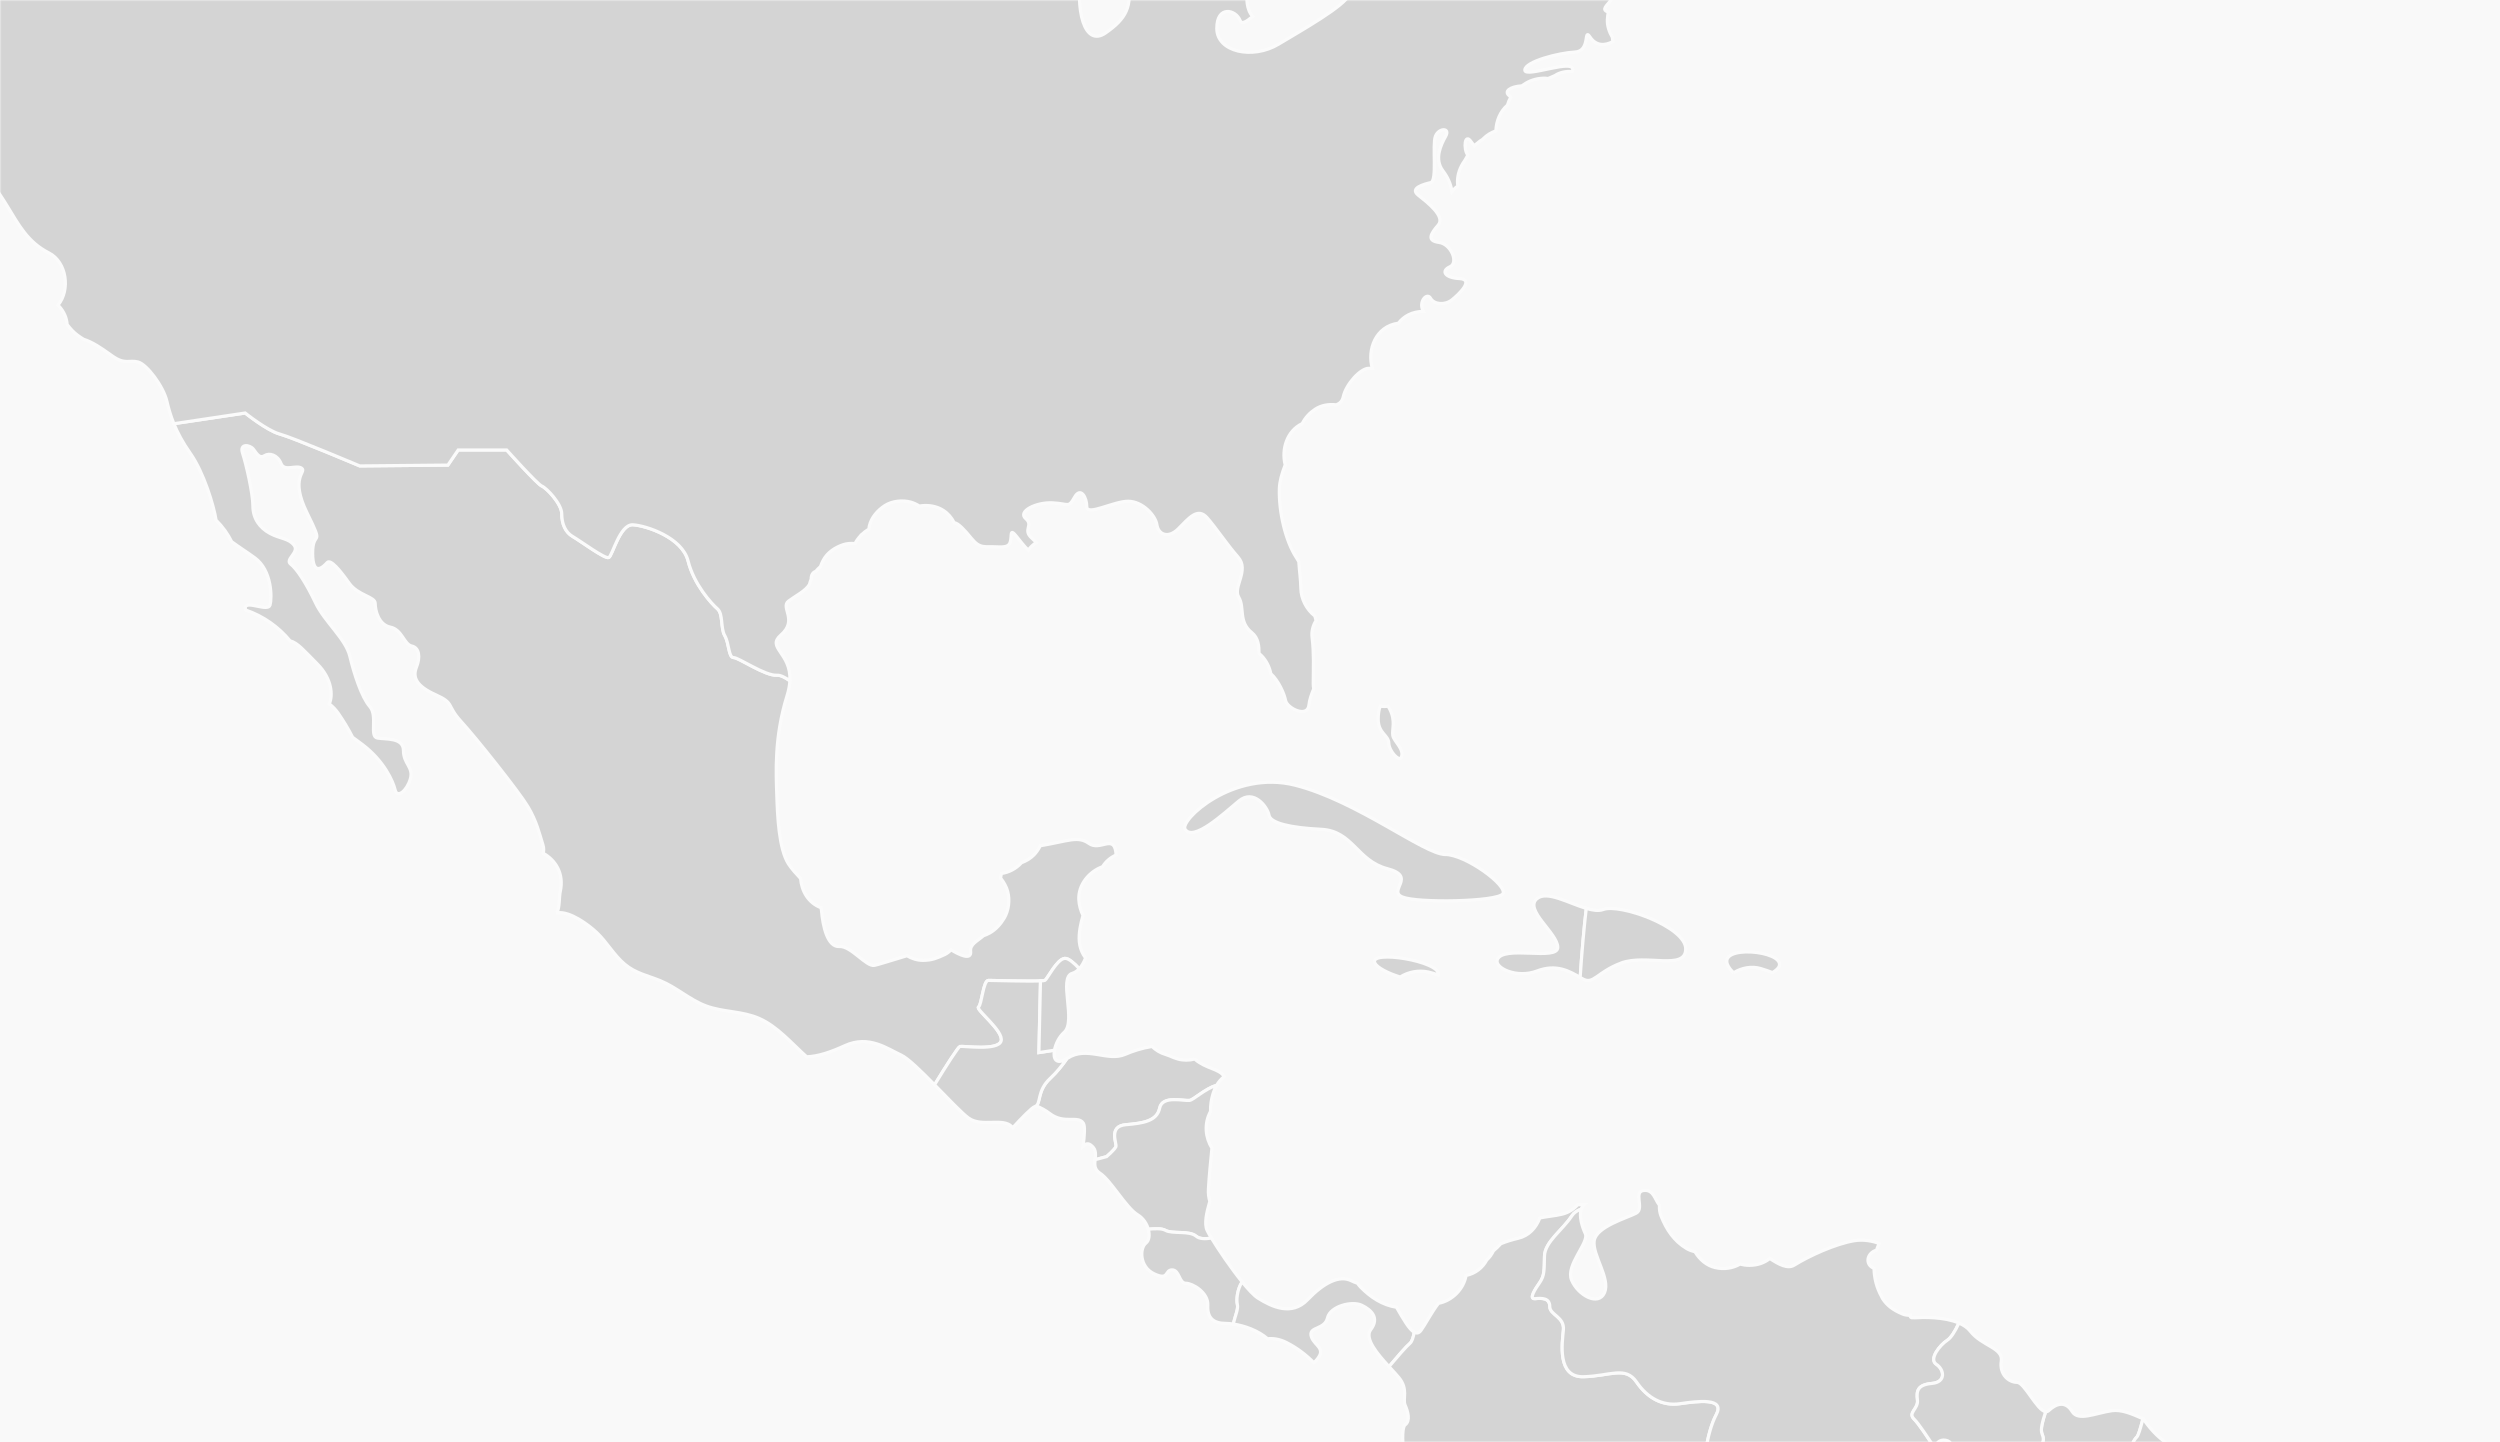 <svg xmlns="http://www.w3.org/2000/svg" xmlns:xlink="http://www.w3.org/1999/xlink" width="768" height="443" viewBox="0 0 768 443">
    <rect x="0" y="0" width="768" height="443" fill="#333333" stroke="none"/>
    <defs>
        <path id="1b9f49puha" d="M0 0H768V443H0z"/>
    </defs>
    <g fill="none" fill-rule="evenodd">
        <g>
            <g transform="translate(0 -969) translate(0 969)">
                <mask id="8empy0awab" fill="#fff">
                    <use xlink:href="#1b9f49puha"/>
                </mask>
                <use fill="#F9F9F9" xlink:href="#1b9f49puha"/>
                <g mask="url(#8empy0awab)" opacity=".4">
                    <g>
                        <path fill="#9E9E9E" d="M387.026 419.366c-1.706.4-3.512.441-5.144-.018-.915-.255-1.798-.62-2.672-1.003-.374-.145-.745-.298-1.136-.407-1.624-.455-3.002-1.336-4.185-2.451-3.038.47-5.985 1.43-8.186 2.398-5.49 2.415-11.827-2.661-17.74 1.208-.074.042-.134.067-.207.112-1.29 1.863-3.066 4.159-5.14 6.077-3.979 3.693-2.884 7.346-4.345 8.406 1.512.643 2.966 1.407 4.143 2.327 4.486 3.495 8.768.472 10.398 3.035.55.862.375 3.714-.088 7.107.83-.768 1.464-1.311 2.841 0 1.24 1.18 1.013 2.654.856 4.104l3.528-.948s2.445-2.096 2.854-3.031c.406-.934-2.445-6.3 3.058-6.772 5.507-.46 9.582-1.165 10.4-5.13.814-3.965 7.337-2.097 9.175-2.328 1.216-.158 4.586-3.485 8.325-4.688.633-1.069 1.413-1.937 2.286-2.636-1.426-2.443-5.581-2.347-9.021-5.362" transform="translate(-20 -94)"/>
                        <path stroke="#FFF" stroke-width=".97" d="M387.026 419.366c-1.706.4-3.512.441-5.144-.018-.915-.255-1.798-.62-2.672-1.003-.374-.145-.745-.298-1.136-.407-1.624-.455-3.002-1.336-4.185-2.451-3.038.47-5.985 1.43-8.186 2.398-5.49 2.415-11.827-2.661-17.74 1.208-.074.042-.134.067-.207.112-1.29 1.863-3.066 4.159-5.14 6.077-3.979 3.693-2.884 7.346-4.345 8.406 1.512.643 2.966 1.407 4.143 2.327 4.486 3.495 8.768.472 10.398 3.035.55.862.375 3.714-.088 7.107.83-.768 1.464-1.311 2.841 0 1.24 1.18 1.013 2.654.856 4.104l3.528-.948s2.445-2.096 2.854-3.031c.406-.934-2.445-6.3 3.058-6.772 5.507-.46 9.582-1.165 10.4-5.13.814-3.965 7.337-2.097 9.175-2.328 1.216-.158 4.586-3.485 8.325-4.688.633-1.069 1.413-1.937 2.286-2.636-1.426-2.443-5.581-2.347-9.021-5.362z" transform="translate(-20 -94)"/>
                        <path fill="#9E9E9E" d="M362.745 355.528c-.846-5.076-4.856 0-8.236-2.414-3.371-2.413-6.325-.734-14.937.715-.523 1.062-1.189 2.04-1.94 2.806-1.081 1.101-2.397 1.878-3.81 2.392-1.682 1.851-3.857 2.973-6.18 3.316-.114.451-.18.933-.249 1.413 1.015 1.232 1.798 2.699 2.178 4.106.708 2.623.326 5.812-1.046 8.157-1.054 1.798-2.635 3.58-4.464 4.592-.641.353-1.28.623-1.926.854-1.9 1.659-4.2 2.625-3.953 4.76.352 3.007-3.66 1.02-6.001-.433-.597.604-1.242 1.117-1.925 1.438-2.4 1.115-3.936 1.77-6.626 1.795-1.822.019-3.504-.535-5.023-1.417-4.548 1.354-8.854 2.747-9.996 2.962-2.533.482-7.18-6.039-10.77-5.796-3.59.24-5.067-6.046-5.494-11.12-.023-.268-.072-.534-.127-.797-3.89-1.436-5.987-5.117-6.283-8.982-1.412-1.504-2.768-2.993-3.724-4.478-2.96-4.594-3.381-14.747-3.591-21.275-.213-6.52-.846-17.641 3.17-30.45.535-1.72.784-3.21.854-4.545-1.463-1.031-2.889-1.775-3.965-1.7-3.61.262-11.734-5.42-13.315-5.42-1.577 0-1.354-4.389-2.706-6.717-1.353-2.325-.454-6.717-2.258-8.263-1.806-1.547-7.219-7.487-9.023-14.716-1.805-7.232-12.86-10.841-16.924-11.097-4.059-.263-6.32 9.554-7.446 10.063-1.123.519-8.798-5.16-11.055-6.45-2.257-1.294-3.385-3.876-3.385-6.973 0-3.103-4.74-8.01-6.091-8.518-1.357-.519-10.831-11.107-10.831-11.107h-14.894l-3.158 4.644-27.075.259s-20.756-8.778-24.594-9.803c-3.837-1.032-10.604-6.46-10.604-6.46l-21.903 3.287c1.124 2.754 2.69 5.74 5.042 9.08 4.194 5.94 7.252 16.195 7.93 20.563 2.063 2.032 3.61 4.232 4.786 6.596 2.14 1.603 4.725 3.22 7.137 4.988 5.28 3.86 5.28 12.324 4.648 14.494-.634 2.177-7.183-1.445-7.606.725-.038.21.029.492.15.807l.042.012c5.336 1.828 10.049 5.154 13.575 9.44 2.298.576 4.234 2.94 8.41 7.147 4.4 4.429 4.835 9.52 3.638 12.216 1.048.809 1.983 1.785 2.741 2.88 1.636 2.364 3.12 4.827 4.423 7.38.952.701 1.932 1.424 2.929 2.17 6.755 5.078 9.503 11.36 10.138 14.02.631 2.66 3.59.249 4.645-3.385 1.057-3.62-2.112-4.588-2.112-8.698s-5.493-3.387-8.028-3.863c-2.533-.486.213-6.772-2.318-9.673-2.537-2.898-4.862-10.15-6.129-15.467-1.266-5.32-7.815-10.629-10.559-16.43-2.745-5.808-5.701-10.392-7.605-11.848-1.9-1.45 2.746-3.626 1.058-5.796-1.691-2.175-4.226-1.938-7.392-3.632-3.17-1.687-5.28-4.584-5.28-8.453 0-3.869-2.115-13.049-3.171-16.193-1.056-3.145 2.326-2.657 3.38-1.21 1.057 1.447 1.9 2.898 3.381 1.936 1.48-.962 4.01-.243 5.068 2.418 1.056 2.652 4.648.24 6.335 1.45 1.69 1.202-3.8 2.658 1.69 13.775 5.492 11.117 1.69 4.833 1.69 12.322 0 7.497 3.381 4.114 4.435 2.903 1.059-1.21 4.015 2.412 6.76 6.283 2.745 3.87 8.024 4.108 8.024 6.284 0 2.173 1.058 6.526 4.65 7.251 3.59.726 4.222 5.316 6.544 5.802 2.325.48 2.746 3.38 1.48 6.52-1.267 3.146 0 5.802 5.913 8.46 5.916 2.663 3.168 3.145 7.816 8.221 4.647 5.077 17.74 21.509 20.486 26.103 2.748 4.588 3.591 8.455 4.648 11.836.298.96.245 1.775.073 2.526 3.785 2.09 6.467 6.261 5.242 11.728-.366 1.626-.168 4.776-.911 6.18.045.138.07.244.106.367 3.79-.497 9.446 3.65 12.032 6.108 3.162 3 5.233 6.9 8.604 9.723 3.305 2.772 6.947 3.436 10.888 5.04 5.01 2.04 9.047 5.887 14.06 7.748 5.289 1.965 11.109 1.526 16.37 3.867 5.624 2.5 9.875 7.6 14.537 11.764 3.58-.116 7.513-1.491 11.72-3.417 7.392-3.385 13.093.962 17.32 2.9 2.081.952 6.165 4.954 10.25 9.125 3.728-6.124 7.315-11.656 7.79-11.772 1.017-.233 11.619 1.407 12.638-1.63 1.021-3.03-7.948-9.793-6.931-10.498 1.017-.699 1.428-8.169 3.056-8.169 1.632 0 16.517.474 17.33 0 .818-.458 3.671-6.53 6.119-6.764 1.117-.1 2.864 1.455 4.443 3.17.782-.83 1.41-1.98 1.934-3.296-.241-.32-.466-.648-.656-.977-1.505-2.623-1.515-5.268-1.048-8.16.219-1.347.536-2.644.916-3.912-.766-1.545-1.214-3.259-1.287-4.92-.2-4.569 3.213-8.63 7.274-10.066.978-1.548 2.371-2.823 4.183-3.593-.018-.354-.05-.723-.118-1.134" transform="translate(-20 -94)"/>
                        <path stroke="#FFF" stroke-width=".97" d="M362.745 355.528c-.846-5.076-4.856 0-8.236-2.414-3.371-2.413-6.325-.734-14.937.715-.523 1.062-1.189 2.04-1.94 2.806-1.081 1.101-2.397 1.878-3.81 2.392-1.682 1.851-3.857 2.973-6.18 3.316-.114.451-.18.933-.249 1.413 1.015 1.232 1.798 2.699 2.178 4.106.708 2.623.326 5.812-1.046 8.157-1.054 1.798-2.635 3.58-4.464 4.592-.641.353-1.28.623-1.926.854-1.9 1.659-4.2 2.625-3.953 4.76.352 3.007-3.66 1.02-6.001-.433-.597.604-1.242 1.117-1.925 1.438-2.4 1.115-3.936 1.77-6.626 1.795-1.822.019-3.504-.535-5.023-1.417-4.548 1.354-8.854 2.747-9.996 2.962-2.533.482-7.18-6.039-10.77-5.796-3.59.24-5.067-6.046-5.494-11.12-.023-.268-.072-.534-.127-.797-3.89-1.436-5.987-5.117-6.283-8.982-1.412-1.504-2.768-2.993-3.724-4.478-2.96-4.594-3.381-14.747-3.591-21.275-.213-6.52-.846-17.641 3.17-30.45.535-1.72.784-3.21.854-4.545-1.463-1.031-2.889-1.775-3.965-1.7-3.61.262-11.734-5.42-13.315-5.42-1.577 0-1.354-4.389-2.706-6.717-1.353-2.325-.454-6.717-2.258-8.263-1.806-1.547-7.219-7.487-9.023-14.716-1.805-7.232-12.86-10.841-16.924-11.097-4.059-.263-6.32 9.554-7.446 10.063-1.123.519-8.798-5.16-11.055-6.45-2.257-1.294-3.385-3.876-3.385-6.973 0-3.103-4.74-8.01-6.091-8.518-1.357-.519-10.831-11.107-10.831-11.107h-14.894l-3.158 4.644-27.075.259s-20.756-8.778-24.594-9.803c-3.837-1.032-10.604-6.46-10.604-6.46l-21.903 3.287c1.124 2.754 2.69 5.74 5.042 9.08 4.194 5.94 7.252 16.195 7.93 20.563 2.063 2.032 3.61 4.232 4.786 6.596 2.14 1.603 4.725 3.22 7.137 4.988 5.28 3.86 5.28 12.324 4.648 14.494-.634 2.177-7.183-1.445-7.606.725-.038.21.029.492.15.807l.042.012c5.336 1.828 10.049 5.154 13.575 9.44 2.298.576 4.234 2.94 8.41 7.147 4.4 4.429 4.835 9.52 3.638 12.216 1.048.809 1.983 1.785 2.741 2.88 1.636 2.364 3.12 4.827 4.423 7.38.952.701 1.932 1.424 2.929 2.17 6.755 5.078 9.503 11.36 10.138 14.02.631 2.66 3.59.249 4.645-3.385 1.057-3.62-2.112-4.588-2.112-8.698s-5.493-3.387-8.028-3.863c-2.533-.486.213-6.772-2.318-9.673-2.537-2.898-4.862-10.15-6.129-15.467-1.266-5.32-7.815-10.629-10.559-16.43-2.745-5.808-5.701-10.392-7.605-11.848-1.9-1.45 2.746-3.626 1.058-5.796-1.691-2.175-4.226-1.938-7.392-3.632-3.17-1.687-5.28-4.584-5.28-8.453 0-3.869-2.115-13.049-3.171-16.193-1.056-3.145 2.326-2.657 3.38-1.21 1.057 1.447 1.9 2.898 3.381 1.936 1.48-.962 4.01-.243 5.068 2.418 1.056 2.652 4.648.24 6.335 1.45 1.69 1.202-3.8 2.658 1.69 13.775 5.492 11.117 1.69 4.833 1.69 12.322 0 7.497 3.381 4.114 4.435 2.903 1.059-1.21 4.015 2.412 6.76 6.283 2.745 3.87 8.024 4.108 8.024 6.284 0 2.173 1.058 6.526 4.65 7.251 3.59.726 4.222 5.316 6.544 5.802 2.325.48 2.746 3.38 1.48 6.52-1.267 3.146 0 5.802 5.913 8.46 5.916 2.663 3.168 3.145 7.816 8.221 4.647 5.077 17.74 21.509 20.486 26.103 2.748 4.588 3.591 8.455 4.648 11.836.298.96.245 1.775.073 2.526 3.785 2.09 6.467 6.261 5.242 11.728-.366 1.626-.168 4.776-.911 6.18.045.138.07.244.106.367 3.79-.497 9.446 3.65 12.032 6.108 3.162 3 5.233 6.9 8.604 9.723 3.305 2.772 6.947 3.436 10.888 5.04 5.01 2.04 9.047 5.887 14.06 7.748 5.289 1.965 11.109 1.526 16.37 3.867 5.624 2.5 9.875 7.6 14.537 11.764 3.58-.116 7.513-1.491 11.72-3.417 7.392-3.385 13.093.962 17.32 2.9 2.081.952 6.165 4.954 10.25 9.125 3.728-6.124 7.315-11.656 7.79-11.772 1.017-.233 11.619 1.407 12.638-1.63 1.021-3.03-7.948-9.793-6.931-10.498 1.017-.699 1.428-8.169 3.056-8.169 1.632 0 16.517.474 17.33 0 .818-.458 3.671-6.53 6.119-6.764 1.117-.1 2.864 1.455 4.443 3.17.782-.83 1.41-1.98 1.934-3.296-.241-.32-.466-.648-.656-.977-1.505-2.623-1.515-5.268-1.048-8.16.219-1.347.536-2.644.916-3.912-.766-1.545-1.214-3.259-1.287-4.92-.2-4.569 3.213-8.63 7.274-10.066.978-1.548 2.371-2.823 4.183-3.593-.018-.354-.05-.723-.118-1.134z" transform="translate(-20 -94)"/>
                        <path fill="#9E9E9E" d="M342.617 425.281c2.073-1.916 3.848-4.214 5.14-6.077-3.312 2.053-4.321.088-3.837-2.578l-4.768.725.49-22.017c-3.844.186-14.611-.153-15.988-.153-1.628 0-2.037 7.47-3.054 8.169-1.02.703 7.95 7.468 6.93 10.496-1.018 3.04-11.622 1.399-12.64 1.63-.474.118-4.059 5.65-7.789 11.774 4.206 4.278 8.414 8.733 10.447 10.212 4.014 2.895 10.561-.25 13.304 2.656.084.081.2.175.305.265 2.856-3.107 5.81-6.144 6.77-6.463 2.042-.705.408-4.67 4.69-8.639" transform="translate(-20 -94)"/>
                        <path stroke="#FFF" stroke-width=".97" d="M342.617 425.281c2.073-1.916 3.848-4.214 5.14-6.077-3.312 2.053-4.321.088-3.837-2.578l-4.768.725.49-22.017c-3.844.186-14.611-.153-15.988-.153-1.628 0-2.037 7.47-3.054 8.169-1.02.703 7.95 7.468 6.93 10.496-1.018 3.04-11.622 1.399-12.64 1.63-.474.118-4.059 5.65-7.789 11.774 4.206 4.278 8.414 8.733 10.447 10.212 4.014 2.895 10.561-.25 13.304 2.656.084.081.2.175.305.265 2.856-3.107 5.81-6.144 6.77-6.463 2.042-.705.408-4.67 4.69-8.639z" transform="translate(-20 -94)"/>
                        <path fill="#9E9E9E" d="M340.986 395.18c-.127.08-.631.127-1.344.154l-.49 22.018 4.767-.727c.343-1.89 1.428-4.124 2.989-5.509 3.8-3.383-1.904-16.918 2.533-18.125.817-.235 1.493-.756 2.11-1.414-1.577-1.716-3.328-3.26-4.447-3.162-2.447.235-5.301 6.306-6.118 6.765" transform="translate(-20 -94)"/>
                        <path stroke="#FFF" stroke-width=".97" d="M340.986 395.18c-.127.08-.631.127-1.344.154l-.49 22.018 4.767-.727c.343-1.89 1.428-4.124 2.989-5.509 3.8-3.383-1.904-16.918 2.533-18.125.817-.235 1.493-.756 2.11-1.414-1.577-1.716-3.328-3.26-4.447-3.162-2.447.235-5.301 6.306-6.118 6.765z" transform="translate(-20 -94)"/>
                        <path fill="#9E9E9E" d="M492.218 370.033c-4.225 3.38 6.336 10.634 6.336 14.98 0 4.344-16.95-.82-18.589 3.87-.843 2.413 5.916 5.794 12.253 3.381 5.9-2.249 9.952.096 13.214 1.99.474-7.321 1.205-15.578 1.873-21.184-5.352-1.57-12.013-5.51-15.087-3.037" transform="translate(-20 -94)"/>
                        <path stroke="#FFF" stroke-width=".97" d="M492.218 370.033c-4.225 3.38 6.336 10.634 6.336 14.98 0 4.344-16.95-.82-18.589 3.87-.843 2.413 5.916 5.794 12.253 3.381 5.9-2.249 9.952.096 13.214 1.99.474-7.321 1.205-15.578 1.873-21.184-5.352-1.57-12.013-5.51-15.087-3.037z" transform="translate(-20 -94)"/>
                        <path fill="#9E9E9E" d="M517.984 389.846c7.603-2.9 19.856 2.419 19.856-4.347 0-6.77-20.279-14.021-25.347-12.085-1.378.519-3.192.25-5.188-.343-.668 5.605-1.4 13.862-1.873 21.183.243.147.49.292.725.423 3.38 1.935 4.222-1.93 11.827-4.831" transform="translate(-20 -94)"/>
                        <path stroke="#FFF" stroke-width=".97" d="M517.984 389.846c7.603-2.9 19.856 2.419 19.856-4.347 0-6.77-20.279-14.021-25.347-12.085-1.378.519-3.192.25-5.188-.343-.668 5.605-1.4 13.862-1.873 21.183.243.147.49.292.725.423 3.38 1.935 4.222-1.93 11.827-4.831z" transform="translate(-20 -94)"/>
                        <path fill="#9E9E9E" d="M391.646 463.066c-.341-1.125-.509-2.392-.425-3.816.241-4.19.676-8.363 1.076-12.538-2.016-3.222-2.5-7.522-.424-11.309-.064-1.832.232-3.679.757-5.434.293-.972.677-1.836 1.132-2.606-3.74 1.203-7.11 4.53-8.326 4.688-1.837.233-8.36-1.634-9.176 2.329-.817 3.965-4.893 4.67-10.4 5.131-5.503.47-2.65 5.836-3.058 6.77-.406.935-2.854 3.033-2.854 3.033l-3.527.946c-.168 1.51-.256 3 1.468 4.118 3.377 2.174 8.024 10.637 11.615 12.806 1.727 1.042 2.799 2.758 3.259 4.42 2.069-.185 4.169-.263 5.25.356 2.097 1.2 7.329 0 9.425 1.794 1.017.872 2.737.895 4.714.596-.61-1.01-1.08-1.83-1.315-2.333-.977-2.075-.196-5.523.809-8.95" transform="translate(-20 -94)"/>
                        <path stroke="#FFF" stroke-width=".97" d="M391.646 463.066c-.341-1.125-.509-2.392-.425-3.816.241-4.19.676-8.363 1.076-12.538-2.016-3.222-2.5-7.522-.424-11.309-.064-1.832.232-3.679.757-5.434.293-.972.677-1.836 1.132-2.606-3.74 1.203-7.11 4.53-8.326 4.688-1.837.233-8.36-1.634-9.176 2.329-.817 3.965-4.893 4.67-10.4 5.131-5.503.47-2.65 5.836-3.058 6.77-.406.935-2.854 3.033-2.854 3.033l-3.527.946c-.168 1.51-.256 3 1.468 4.118 3.377 2.174 8.024 10.637 11.615 12.806 1.727 1.042 2.799 2.758 3.259 4.42 2.069-.185 4.169-.263 5.25.356 2.097 1.2 7.329 0 9.425 1.794 1.017.872 2.737.895 4.714.596-.61-1.01-1.08-1.83-1.315-2.333-.977-2.075-.196-5.523.809-8.95z" transform="translate(-20 -94)"/>
                        <path fill="#9E9E9E" d="M858.085 661.49c-4.155-2.908-7.558-6.863-9.086-11.58-4.482-.149-11.907-2.316-21.385-14.032-10.555-13.047-20.91-12.078-27.876-9.909-3.413 1.068-6.876.16-10.067-1.183-4.324 2.668-9.425 2.934-14.321 2.06-1.197-.213-2.3-.801-3.283-1.571-1.287 1.133-2.494 2.16-3.587 2.633-2.362 1.009-.61-2.217.735-5.818-.022-.037-.05-.072-.073-.108-.768-1.216-1.179-2.589-1.322-4.004-.362-.145-.709-.319-1.05-.509-1.845.79-4.028 1.01-6.482.378-8.663-2.235-19.295-5.068-25.354-12.25-.252-.297-.45-.623-.67-.936-.125.676-.213 1.397-.213 2.22 0 7.007-3.801-2.177-6.76 5.314-2.955 7.497-8.448 2.66-4.857.245 3.232-2.174 6.278-6.894 7.781-11.162-2.8-1.436-5.564-2.94-8.238-4.612-1.47-.92-2.566-2.023-3.353-3.232-2.827-.286-5.499-.13-7.172.635-5.28 2.421-1.902 11.123-6.126 8.462-4.224-2.658-.846-9.185 2.533-8.948 3.052.225 6.443-6.25 8.784-11.78-4.165-1.761-7.093-5.501-8.071-10.173-5.622-.143-9.625-5.11-9.916-10.572-.18-3.337.382-6.571 1.024-9.805-.01-.02-.029-.034-.037-.055-3.45 4.337-6.984 9.585-8.183 13.695-2.004 6.876-4.576 2.947-10.01 4.91-5.43 1.966-8.007-.66-9.435-3.268-1.43-2.631-6.864 0-10.58-.335-3.715-.329-1.43 5.236-4.001 6.876-2.572 1.636-9.15-3.272-11.438-.327-2.288 2.942-3.716 0-4.86 2.615-1.147 2.619-5.147.982-6.291 2.619-1.144 1.632-5.144 2.614-10.294-3.929-5.147-6.536-4.29-17.34-2-19.304 2.286-1.959 2.286-7.523-.857-9.161-3.148-1.626 0-8.502-4.002-9.16-4.004-.652-3.432 5.236-6.002 6.214-2.576.985-8.865 5.893-11.727 5.242-2.86-.658-6.58.651-6.58 4.245 0 3.605-3.14 2.62-3.714-.323-.568-2.938-6.573-1.308-8.29-3.27-1.713-1.966-9.72-.985-6.29 1.307 3.429 2.286 3.717 4.584 3.717 8.179 0 3.597 2.574 2.619 2.574 6.87 0 4.25 2.86 1.307 4.86 1.307 2 0 2 3.932-1.142 4.584-3.146.656-4.576 2.61-5.432 5.891-.86 3.273-3.716.98-6.292 3.596-2.574 2.625-4.862 5.235-6.577 3.926-1.714-1.301-3.144-.32-5.144.98-2.002 1.308-2.86 0-5.722-2.614-2.14-1.96-3.483-6.686-7.276-10.997-2.261 1.224-6.856 3.12-9.323 3.12-3.336 0-13.813-.868-14.385 1.207-.568 2.063.764 5.556 2.475 5.985 1.716.44 5.334 1.643 1.908 4.476-3.433 2.825-6.477-.987-6.477 5.879s7.695 11.323 6.095 17.664c-.825 3.262-1.955 11.647-1.955 14.869 0 3.215-1.121 14.173-3.656 14.812-2.535.658-4.79-2.566-8.171.658-3.38 3.213-7.601 1.28-11.542 4.833-3.942 3.54-8.167 2.251-8.45 6.437-.282 4.191-3.939 6.449-3.093 10.311.845 3.87-1.692 2.901-4.227 5.802-2.533 2.9.28 4.833-1.411 7.094-1.692 2.253.564 5.796 2.535 9.338 1.969 3.55 4.224 6.124 3.948 9.347-.286 3.224 1.966 4.515 4.783 4.188 2.817-.317.56 6.124 5.07 6.124 4.506 0 9.006 1.297 10.136-1.61 1.13-2.9 4.226-5.155 4.226-.962 0 4.182-.843 15.466 2.251 14.177 3.101-1.293 9.295-.97 12.394.323 3.095 1.287 6.19 0 8.165-2.257 1.973-2.26 4.222-2.25 8.163-4.831 3.946-2.58 7.605-5.804 11.27-5.804 3.66 0 9.854-2.576 9.008.641-.846 3.224-1.405 15.152 3.099 21.266 4.504 6.13 7.04 8.383 11.264 7.738 4.224-.646 3.662 1.932 6.757 1.62 3.1-.327 1.13 3.86 3.947 3.86 2.813 0 7.879.646 7.879 4.186 0 3.552 8.45.651 10.424 2.584 1.973 1.93 4.222 3.54 3.66 7.405-.566 3.87 4.227 6.772 1.41 8.381-2.82 1.614.843 4.831 1.125 9.025.278 4.186 4.223 5.8 10.418 5.473 6.198-.313 7.888.327 7.888 5.489 0 5.145 4.222 5.797 5.631 10.63 1.41 4.831-1.691 10.306-1.125 14.175.43 2.97-1.136 6.11-2.9 7.417 2.169 3.16 2.35 4.588.404 5.818-2.57 1.63 3.147 6.214 1.716 13.408-1.424 7.205-1.712 8.504 4.867 8.84 6.574.328 6.002 2.616 8.288.974 2.29-1.63 5.715 5.57 6.573 9.174.86 3.589 3.432 12.091 4.574 12.091 1.15 0 4.58-3.924 8.008-1.961 3.19 1.828-.785 14.12-.899 19.508 2.384-.096 5.303-.09 6.263.468 1.714.978 2.572 14.197 1.72 16.646-.862 2.446-7.922 4.648-11.56 7.342-3.636 2.7-12.41 12.244-16.477 19.837-2.41 4.498-5.922 8.214-8.406 11.47 1.181.19 2.174.131 2.846-.202 1.924-.984 4.917-.984 8.132 3.42 3.207 4.41 2.997 7.84 4.278 7.597 1.284-.25 2.784-5.875 5.352-1.716 2.567 4.167 9.198 7.35 10.698 9.313 1.497 1.953 6.418 3.423 6.418 8.559 0 3.544-1.367 10.114.77 15.866.296-.104.594-.196.897-.264 1.048-1.446 2.243-2.851 3.775-4.1 5.916-4.839 4.437-7.733 7.18-13.53 2.748-5.806.425-8.223 5.072-13.297 4.645-5.076-.846-8.461 5.068-11.599 3.332-1.77 4.507-.615 4.037 1.976.253-.286.5-.58.758-.86 1.854-6.96 4.68-14.485 10.99-17.376 1.607-3.43 3.515-6.704 6.375-9.699 1.048-1.095 2.188-1.85 3.362-2.363.054-2.264-.038-4.638-.18-6.721-.422-6.29-2.107-12.085.211-16.193 2.327-4.106 0-7.977 2.96-7.977 2.958 0 7.39-5.076 12.038-10.398 4.445-5.082 7.362-5.74 11.858-6.216 1.1-1.311 2.568-2.408 4.453-3.14 1.273-.492 2.531-1.015 3.786-1.558 1.95-1.463 3.495-3.685 5.037-5.279 1.17-1.203 4.351-.998 7.818-.576 4.443-1.95 8.961-3.685 13.737-4.678 1.089-.224 2.21-.404 3.324-.608.864-2.112 2.61-3.565 4.69-3.565 2.956 0 4.226-.962 4.226-5.797 0-4.831 1.265-7.732 3.798-9.908.12-.104.214-.239.325-.353 1.093-8.535.866-18.364 7.836-22.775.361-2.23.713-4.347.713-6.116 0-3.624 3.378-3.143 4.855-5.801 1.48-2.656-1.264-6.038 1.054-13.535 2.327-7.491 0-14.498 0-21.263l.002-1.414c-3.374-3.273-4.686-9.035-1.973-13.125 1.24-1.87 2.527-3.705 3.828-5.531-.124-.08-.243-.16-.376-.235-1.687-.965.21-3.628 1.69-3.14.247.08.5.253.764.468 2.62-3.65 5.235-7.31 7.597-11.148 1.278-2.081 3.172-3.579 5.294-4.426 2.335-6.384 6.045-6.192 8.946-7.614.778-.384 1.795-1.248 2.94-2.51-.518-1.882-.622-3.99-.052-5.681.319-.948.648-1.886.862-2.86.053-.455.113-.913.176-1.375.329-2.408 2.267-4.516 4.196-5.92-.79-3.542.1-7.317 3.225-9.674 0-.834.313-1.9.397-2.73.355-3.476.2-7.143-.076-10.617-.172-2.164-.433-4.347-.842-6.496" transform="translate(-20 -94)"/>
                        <path stroke="#FFF" stroke-width=".97" d="M858.085 661.49c-4.155-2.908-7.558-6.863-9.086-11.58-4.482-.149-11.907-2.316-21.385-14.032-10.555-13.047-20.91-12.078-27.876-9.909-3.413 1.068-6.876.16-10.067-1.183-4.324 2.668-9.425 2.934-14.321 2.06-1.197-.213-2.3-.801-3.283-1.571-1.287 1.133-2.494 2.16-3.587 2.633-2.362 1.009-.61-2.217.735-5.818-.022-.037-.05-.072-.073-.108-.768-1.216-1.179-2.589-1.322-4.004-.362-.145-.709-.319-1.05-.509-1.845.79-4.028 1.01-6.482.378-8.663-2.235-19.295-5.068-25.354-12.25-.252-.297-.45-.623-.67-.936-.125.676-.213 1.397-.213 2.22 0 7.007-3.801-2.177-6.76 5.314-2.955 7.497-8.448 2.66-4.857.245 3.232-2.174 6.278-6.894 7.781-11.162-2.8-1.436-5.564-2.94-8.238-4.612-1.47-.92-2.566-2.023-3.353-3.232-2.827-.286-5.499-.13-7.172.635-5.28 2.421-1.902 11.123-6.126 8.462-4.224-2.658-.846-9.185 2.533-8.948 3.052.225 6.443-6.25 8.784-11.78-4.165-1.761-7.093-5.501-8.071-10.173-5.622-.143-9.625-5.11-9.916-10.572-.18-3.337.382-6.571 1.024-9.805-.01-.02-.029-.034-.037-.055-3.45 4.337-6.984 9.585-8.183 13.695-2.004 6.876-4.576 2.947-10.01 4.91-5.43 1.966-8.007-.66-9.435-3.268-1.43-2.631-6.864 0-10.58-.335-3.715-.329-1.43 5.236-4.001 6.876-2.572 1.636-9.15-3.272-11.438-.327-2.288 2.942-3.716 0-4.86 2.615-1.147 2.619-5.147.982-6.291 2.619-1.144 1.632-5.144 2.614-10.294-3.929-5.147-6.536-4.29-17.34-2-19.304 2.286-1.959 2.286-7.523-.857-9.161-3.148-1.626 0-8.502-4.002-9.16-4.004-.652-3.432 5.236-6.002 6.214-2.576.985-8.865 5.893-11.727 5.242-2.86-.658-6.58.651-6.58 4.245 0 3.605-3.14 2.62-3.714-.323-.568-2.938-6.573-1.308-8.29-3.27-1.713-1.966-9.72-.985-6.29 1.307 3.429 2.286 3.717 4.584 3.717 8.179 0 3.597 2.574 2.619 2.574 6.87 0 4.25 2.86 1.307 4.86 1.307 2 0 2 3.932-1.142 4.584-3.146.656-4.576 2.61-5.432 5.891-.86 3.273-3.716.98-6.292 3.596-2.574 2.625-4.862 5.235-6.577 3.926-1.714-1.301-3.144-.32-5.144.98-2.002 1.308-2.86 0-5.722-2.614-2.14-1.96-3.483-6.686-7.276-10.997-2.261 1.224-6.856 3.12-9.323 3.12-3.336 0-13.813-.868-14.385 1.207-.568 2.063.764 5.556 2.475 5.985 1.716.44 5.334 1.643 1.908 4.476-3.433 2.825-6.477-.987-6.477 5.879s7.695 11.323 6.095 17.664c-.825 3.262-1.955 11.647-1.955 14.869 0 3.215-1.121 14.173-3.656 14.812-2.535.658-4.79-2.566-8.171.658-3.38 3.213-7.601 1.28-11.542 4.833-3.942 3.54-8.167 2.251-8.45 6.437-.282 4.191-3.939 6.449-3.093 10.311.845 3.87-1.692 2.901-4.227 5.802-2.533 2.9.28 4.833-1.411 7.094-1.692 2.253.564 5.796 2.535 9.338 1.969 3.55 4.224 6.124 3.948 9.347-.286 3.224 1.966 4.515 4.783 4.188 2.817-.317.56 6.124 5.07 6.124 4.506 0 9.006 1.297 10.136-1.61 1.13-2.9 4.226-5.155 4.226-.962 0 4.182-.843 15.466 2.251 14.177 3.101-1.293 9.295-.97 12.394.323 3.095 1.287 6.19 0 8.165-2.257 1.973-2.26 4.222-2.25 8.163-4.831 3.946-2.58 7.605-5.804 11.27-5.804 3.66 0 9.854-2.576 9.008.641-.846 3.224-1.405 15.152 3.099 21.266 4.504 6.13 7.04 8.383 11.264 7.738 4.224-.646 3.662 1.932 6.757 1.62 3.1-.327 1.13 3.86 3.947 3.86 2.813 0 7.879.646 7.879 4.186 0 3.552 8.45.651 10.424 2.584 1.973 1.93 4.222 3.54 3.66 7.405-.566 3.87 4.227 6.772 1.41 8.381-2.82 1.614.843 4.831 1.125 9.025.278 4.186 4.223 5.8 10.418 5.473 6.198-.313 7.888.327 7.888 5.489 0 5.145 4.222 5.797 5.631 10.63 1.41 4.831-1.691 10.306-1.125 14.175.43 2.97-1.136 6.11-2.9 7.417 2.169 3.16 2.35 4.588.404 5.818-2.57 1.63 3.147 6.214 1.716 13.408-1.424 7.205-1.712 8.504 4.867 8.84 6.574.328 6.002 2.616 8.288.974 2.29-1.63 5.715 5.57 6.573 9.174.86 3.589 3.432 12.091 4.574 12.091 1.15 0 4.58-3.924 8.008-1.961 3.19 1.828-.785 14.12-.899 19.508 2.384-.096 5.303-.09 6.263.468 1.714.978 2.572 14.197 1.72 16.646-.862 2.446-7.922 4.648-11.56 7.342-3.636 2.7-12.41 12.244-16.477 19.837-2.41 4.498-5.922 8.214-8.406 11.47 1.181.19 2.174.131 2.846-.202 1.924-.984 4.917-.984 8.132 3.42 3.207 4.41 2.997 7.84 4.278 7.597 1.284-.25 2.784-5.875 5.352-1.716 2.567 4.167 9.198 7.35 10.698 9.313 1.497 1.953 6.418 3.423 6.418 8.559 0 3.544-1.367 10.114.77 15.866.296-.104.594-.196.897-.264 1.048-1.446 2.243-2.851 3.775-4.1 5.916-4.839 4.437-7.733 7.18-13.53 2.748-5.806.425-8.223 5.072-13.297 4.645-5.076-.846-8.461 5.068-11.599 3.332-1.77 4.507-.615 4.037 1.976.253-.286.5-.58.758-.86 1.854-6.96 4.68-14.485 10.99-17.376 1.607-3.43 3.515-6.704 6.375-9.699 1.048-1.095 2.188-1.85 3.362-2.363.054-2.264-.038-4.638-.18-6.721-.422-6.29-2.107-12.085.211-16.193 2.327-4.106 0-7.977 2.96-7.977 2.958 0 7.39-5.076 12.038-10.398 4.445-5.082 7.362-5.74 11.858-6.216 1.1-1.311 2.568-2.408 4.453-3.14 1.273-.492 2.531-1.015 3.786-1.558 1.95-1.463 3.495-3.685 5.037-5.279 1.17-1.203 4.351-.998 7.818-.576 4.443-1.95 8.961-3.685 13.737-4.678 1.089-.224 2.21-.404 3.324-.608.864-2.112 2.61-3.565 4.69-3.565 2.956 0 4.226-.962 4.226-5.797 0-4.831 1.265-7.732 3.798-9.908.12-.104.214-.239.325-.353 1.093-8.535.866-18.364 7.836-22.775.361-2.23.713-4.347.713-6.116 0-3.624 3.378-3.143 4.855-5.801 1.48-2.656-1.264-6.038 1.054-13.535 2.327-7.491 0-14.498 0-21.263l.002-1.414c-3.374-3.273-4.686-9.035-1.973-13.125 1.24-1.87 2.527-3.705 3.828-5.531-.124-.08-.243-.16-.376-.235-1.687-.965.21-3.628 1.69-3.14.247.08.5.253.764.468 2.62-3.65 5.235-7.31 7.597-11.148 1.278-2.081 3.172-3.579 5.294-4.426 2.335-6.384 6.045-6.192 8.946-7.614.778-.384 1.795-1.248 2.94-2.51-.518-1.882-.622-3.99-.052-5.681.319-.948.648-1.886.862-2.86.053-.455.113-.913.176-1.375.329-2.408 2.267-4.516 4.196-5.92-.79-3.542.1-7.317 3.225-9.674 0-.834.313-1.9.397-2.73.355-3.476.2-7.143-.076-10.617-.172-2.164-.433-4.347-.842-6.496z" transform="translate(-20 -94)"/>
                        <path fill="#9E9E9E" d="M400.121 494.72c-.313-1.253-.13-4.467 1.45-6.924-3.456-4.261-7.343-10.014-9.419-13.446-1.977.299-3.697.276-4.712-.596-2.098-1.796-7.33-.594-9.428-1.796-1.08-.617-3.18-.539-5.25-.353.495 1.79.264 3.52-.723 4.282-1.902 1.45-2.11 7.251 2.537 9.429 4.646 2.17 3.167-1.213 5.49-1.213 2.322 0 2.11 4.106 4.224 4.106 2.112 0 6.97 2.902 6.757 6.771-.208 3.865 1.692 5.559 5.493 5.559.693 0 1.483.075 2.306.196.646-2.582 1.608-4.674 1.275-6.014" transform="translate(-20 -94)"/>
                        <path stroke="#FFF" stroke-width=".97" d="M400.121 494.72c-.313-1.253-.13-4.467 1.45-6.924-3.456-4.261-7.343-10.014-9.419-13.446-1.977.299-3.697.276-4.712-.596-2.098-1.796-7.33-.594-9.428-1.796-1.08-.617-3.18-.539-5.25-.353.495 1.79.264 3.52-.723 4.282-1.902 1.45-2.11 7.251 2.537 9.429 4.646 2.17 3.167-1.213 5.49-1.213 2.322 0 2.11 4.106 4.224 4.106 2.112 0 6.97 2.902 6.757 6.771-.208 3.865 1.692 5.559 5.493 5.559.693 0 1.483.075 2.306.196.646-2.582 1.608-4.674 1.275-6.014z" transform="translate(-20 -94)"/>
                        <path fill="#9E9E9E" d="M448.996 495.6c-4.307-.661-7.99-3.064-11.111-6.279-.34-.35-.605-.737-.884-1.115-.642-.209-1.253-.437-1.81-.721-3.804-1.933-8.658.725-13.517 5.807-4.858 5.072-10.982 2.172-15.207-.486-1.254-.79-3.013-2.69-4.896-5.009-1.581 2.458-1.763 5.669-1.45 6.923.333 1.342-.63 3.432-1.275 6.016 3.426.488 7.666 1.996 10.553 4.518 1.816-.177 3.767.137 5.76 1.14 3.269 1.647 6.047 3.777 8.451 6.218.838-.737 1.526-1.634 1.863-2.408 1.06-2.419-2.32-3.38-2.743-6.04-.419-2.656 4.224-1.694 5.068-5.32.846-3.626 7.603-5.315 10.561-3.865 2.958 1.447 5.49 3.865 2.745 7.491-2.044 2.7 2.125 7.556 5.61 11.346 2.443-2.88 5.254-6.157 6.42-7.132.638-.545 1.04-1.826 1.314-3.413-1.553-.84-3.332-4.004-5.452-7.67" transform="translate(-20 -94)"/>
                        <path stroke="#FFF" stroke-width=".97" d="M448.996 495.6c-4.307-.661-7.99-3.064-11.111-6.279-.34-.35-.605-.737-.884-1.115-.642-.209-1.253-.437-1.81-.721-3.804-1.933-8.658.725-13.517 5.807-4.858 5.072-10.982 2.172-15.207-.486-1.254-.79-3.013-2.69-4.896-5.009-1.581 2.458-1.763 5.669-1.45 6.923.333 1.342-.63 3.432-1.275 6.016 3.426.488 7.666 1.996 10.553 4.518 1.816-.177 3.767.137 5.76 1.14 3.269 1.647 6.047 3.777 8.451 6.218.838-.737 1.526-1.634 1.863-2.408 1.06-2.419-2.32-3.38-2.743-6.04-.419-2.656 4.224-1.694 5.068-5.32.846-3.626 7.603-5.315 10.561-3.865 2.958 1.447 5.49 3.865 2.745 7.491-2.044 2.7 2.125 7.556 5.61 11.346 2.443-2.88 5.254-6.157 6.42-7.132.638-.545 1.04-1.826 1.314-3.413-1.553-.84-3.332-4.004-5.452-7.67z" transform="translate(-20 -94)"/>
                        <path fill="#9E9E9E" d="M548.278 565.1c-2.57-2.288-1.616-5.56.384-8.175 2.002-2.619-1.236-5.234-3.714-8.388-2.474-3.168-.57-14.613 2.284-19.95 2.855-5.333-5.81-4.136-11.144-3.374-5.331.762-9.9-1.642-13.333-6.649-3.425-5.013-8.095-1.853-16.284-1.636-8.19.22-6.572-10.353-6.192-14.387.378-4.035-4.188-4.574-4.188-7.19 0-2.616-2.382-2.616-4.481-2.403-2.094.216 0-2.94 1.434-5.007 1.425-2.075 1.331-3.712 1.425-8.069.1-4.361 5.618-8.06 8.38-12.324.674-1.027 1.714-1.693 2.894-2.106.184-.551.478-1.03.903-1.411-.656 0-1.307.059-1.96.08-1.19 1.34-2.765 2.38-4.765 2.878-2.275.57-4.616.696-6.886 1.176-1.1 2.972-3.317 5.456-6.616 6.235-1.812.427-3.626.962-5.356 1.673-.736.817-1.502 1.542-2.288 2.212-.494 1.048-1.18 1.996-2.039 2.799-1.256 2.322-3.38 4.13-6.359 4.747-.713 4.23-4.351 7.807-8.483 8.557-2.303 3.048-3.98 6.416-5.37 8.326-.648.885-1.34.96-2.076.556-.274 1.59-.676 2.87-1.314 3.413-1.166.977-3.977 4.251-6.42 7.134 1.189 1.299 2.296 2.47 3.052 3.397 2.956 3.626 1.054 6.526 1.9 8.463.843 1.928 1.689 4.827 0 6.04-1.688 1.202-.213 14.5 1.689 16.918 1.9 2.415 0 4.59-2.112 9.424-2.113 4.833-4.012 7.006-7.816 7.247-3.802.25-3.59 7.013-4.858 7.013-1.009 0-1.74 2.445-1.893 4.55 3.548 3.413 9.915 7.541 11.758 7.541 1.983 0 3.303 3.283 5.946 5.034 2.64 1.773 6.384 1.27 7.266 0 .879-1.259 3.297 1.513 6.825 6.056l.43.556c2.955-.748 6.691-1.38 8.197-.302 2.65 1.901 1.985 8.728 5.632 9.104 3.646.376 6.297 4.551 5.967 6.825-.335 2.28 3.975 3.416 3.646 6.827-.331 3.415 9.617 2.658 10.94 1.522 1.325-1.146 3.974-1.896 5.633-.758 1.66 1.132 4.639-1.138 6.3-.388 1.658.768 8.29 3.801 6.96 6.453-1.324 2.658-5.964 6.829-4.97 9.11.788 1.794 4.25 2.912 5.666 5.17.155-.007.308 0 .466-.04 2.535-.641 3.656-11.599 3.656-14.812 0-3.222 1.13-11.61 1.955-14.87 1.597-6.342-6.098-10.797-6.098-17.665 0-6.864 3.046-3.054 6.48-5.88 3.424-2.83-.194-4.034-1.908-4.473-1.712-.429-3.046-3.922-2.476-5.987.572-2.073 11.05-1.207 14.385-1.207 3.33 0 10.57-3.483 10.666-4.027.096-.54.858-3.272-1.72-5.558" transform="translate(-20 -94)"/>
                        <path stroke="#FFF" stroke-width=".97" d="M548.278 565.1c-2.57-2.288-1.616-5.56.384-8.175 2.002-2.619-1.236-5.234-3.714-8.388-2.474-3.168-.57-14.613 2.284-19.95 2.855-5.333-5.81-4.136-11.144-3.374-5.331.762-9.9-1.642-13.333-6.649-3.425-5.013-8.095-1.853-16.284-1.636-8.19.22-6.572-10.353-6.192-14.387.378-4.035-4.188-4.574-4.188-7.19 0-2.616-2.382-2.616-4.481-2.403-2.094.216 0-2.94 1.434-5.007 1.425-2.075 1.331-3.712 1.425-8.069.1-4.361 5.618-8.06 8.38-12.324.674-1.027 1.714-1.693 2.894-2.106.184-.551.478-1.03.903-1.411-.656 0-1.307.059-1.96.08-1.19 1.34-2.765 2.38-4.765 2.878-2.275.57-4.616.696-6.886 1.176-1.1 2.972-3.317 5.456-6.616 6.235-1.812.427-3.626.962-5.356 1.673-.736.817-1.502 1.542-2.288 2.212-.494 1.048-1.18 1.996-2.039 2.799-1.256 2.322-3.38 4.13-6.359 4.747-.713 4.23-4.351 7.807-8.483 8.557-2.303 3.048-3.98 6.416-5.37 8.326-.648.885-1.34.96-2.076.556-.274 1.59-.676 2.87-1.314 3.413-1.166.977-3.977 4.251-6.42 7.134 1.189 1.299 2.296 2.47 3.052 3.397 2.956 3.626 1.054 6.526 1.9 8.463.843 1.928 1.689 4.827 0 6.04-1.688 1.202-.213 14.5 1.689 16.918 1.9 2.415 0 4.59-2.112 9.424-2.113 4.833-4.012 7.006-7.816 7.247-3.802.25-3.59 7.013-4.858 7.013-1.009 0-1.74 2.445-1.893 4.55 3.548 3.413 9.915 7.541 11.758 7.541 1.983 0 3.303 3.283 5.946 5.034 2.64 1.773 6.384 1.27 7.266 0 .879-1.259 3.297 1.513 6.825 6.056l.43.556c2.955-.748 6.691-1.38 8.197-.302 2.65 1.901 1.985 8.728 5.632 9.104 3.646.376 6.297 4.551 5.967 6.825-.335 2.28 3.975 3.416 3.646 6.827-.331 3.415 9.617 2.658 10.94 1.522 1.325-1.146 3.974-1.896 5.633-.758 1.66 1.132 4.639-1.138 6.3-.388 1.658.768 8.29 3.801 6.96 6.453-1.324 2.658-5.964 6.829-4.97 9.11.788 1.794 4.25 2.912 5.666 5.17.155-.007.308 0 .466-.04 2.535-.641 3.656-11.599 3.656-14.812 0-3.222 1.13-11.61 1.955-14.87 1.597-6.342-6.098-10.797-6.098-17.665 0-6.864 3.046-3.054 6.48-5.88 3.424-2.83-.194-4.034-1.908-4.473-1.712-.429-3.046-3.922-2.476-5.987.572-2.073 11.05-1.207 14.385-1.207 3.33 0 10.57-3.483 10.666-4.027.096-.54.858-3.272-1.72-5.558z" transform="translate(-20 -94)"/>
                        <path fill="#9E9E9E" d="M607.961 498.844c-.947.065-1.223-.23-1.127-.772-.856-.01-1.692-.106-2.34-.382l-.056-.025c-2.644-1.127-4.64-2.385-6.206-4.865-.1-.158-.158-.364-.247-.536-1.48-2.647-2.243-5.609-2.292-8.612-2.89-1.174-2.247-4.735.782-5.624.22-.702.486-1.37.793-2.012-1.827-.745-4.858-1.334-7.685-.856-5.7.965-13.728 4.595-18.373 7.491-2.034 1.269-4.715-.192-7.53-2.032-1.589 1.29-3.678 2.098-6.279 2.098-1.042 0-1.992-.141-2.87-.376-2.192 1.264-4.827 1.72-7.68 1.056-2.536-.589-4.75-2.462-6.15-4.83-.892-.226-1.764-.53-2.563-1-3.9-2.298-6.237-5.87-7.89-10.032-.406-1.026-.54-2.145-.473-3.283-1.403-1.795-1.783-4.557-4.398-4.557-4.012 0 0 5.558-2.746 7.008-2.745 1.45-12.252 4.106-12.885 8.457-.632 4.351 5.072 11.605 3.168 15.952-1.898 4.351-8.236.723-10.134-3.865-1.904-4.596 5.489-11.602 4.222-14.256-.878-1.849-2.008-5.276-1.258-7.55-1.183.415-2.22 1.08-2.897 2.108-2.761 4.263-8.279 7.96-8.38 12.324-.091 4.357 0 5.991-1.423 8.067-1.434 2.07-3.528 5.225-1.434 5.007 2.1-.21 4.48-.21 4.48 2.404 0 2.615 4.567 3.156 4.19 7.19-.38 4.033-1.998 14.608 6.191 14.388 8.19-.219 12.857-3.38 16.285 1.634 3.43 5.007 8.001 7.411 13.333 6.649 5.334-.762 13.997-1.959 11.143 3.377-2.853 5.335-4.76 16.779-2.286 19.947 2.478 3.154 5.718 5.769 3.716 8.39-2 2.615-2.954 5.885-.384 8.175 2.576 2.286 1.816 5.017 1.72 5.556-.024.143-.543.482-1.342.911 3.791 4.308 5.134 9.035 7.276 10.994 2.862 2.615 3.718 3.922 5.72 2.615 2.002-1.301 3.43-2.282 5.144-.98 1.716 1.309 4.004-1.302 6.577-3.927 2.576-2.614 5.432-.322 6.292-3.593.856-3.283 2.286-5.237 5.432-5.893 3.144-.652 3.144-4.584 1.142-4.584-2 0-4.86 2.944-4.86-1.307 0-4.251-2.574-3.273-2.574-6.87 0-3.596-.288-5.894-3.716-8.18-3.43-2.291 4.576-3.272 6.29-1.307 1.718 1.963 7.722.333 8.29 3.27.574 2.944 3.715 3.929 3.715.323 0-3.593 3.72-4.9 6.578-4.244 2.862.651 9.151-4.258 11.727-5.242 1.342-.513 1.835-2.355 2.568-3.912-1.883-2.931-4.886-7.485-6.245-8.786-2.05-1.953 1.371-3.125 1.026-5.865-.343-2.743 0-4.696 4.451-5.088 4.447-.396 3.763-4.314 1.367-5.881-2.396-1.56 1.027-5.877 3.417-7.436.985-.643 2.298-2.568 3.501-5.227-4.55-1.963-11.077-1.788-13.813-1.604" transform="translate(-20 -94)"/>
                        <path stroke="#FFF" stroke-width=".97" d="M607.961 498.844c-.947.065-1.223-.23-1.127-.772-.856-.01-1.692-.106-2.34-.382l-.056-.025c-2.644-1.127-4.64-2.385-6.206-4.865-.1-.158-.158-.364-.247-.536-1.48-2.647-2.243-5.609-2.292-8.612-2.89-1.174-2.247-4.735.782-5.624.22-.702.486-1.37.793-2.012-1.827-.745-4.858-1.334-7.685-.856-5.7.965-13.728 4.595-18.373 7.491-2.034 1.269-4.715-.192-7.53-2.032-1.589 1.29-3.678 2.098-6.279 2.098-1.042 0-1.992-.141-2.87-.376-2.192 1.264-4.827 1.72-7.68 1.056-2.536-.589-4.75-2.462-6.15-4.83-.892-.226-1.764-.53-2.563-1-3.9-2.298-6.237-5.87-7.89-10.032-.406-1.026-.54-2.145-.473-3.283-1.403-1.795-1.783-4.557-4.398-4.557-4.012 0 0 5.558-2.746 7.008-2.745 1.45-12.252 4.106-12.885 8.457-.632 4.351 5.072 11.605 3.168 15.952-1.898 4.351-8.236.723-10.134-3.865-1.904-4.596 5.489-11.602 4.222-14.256-.878-1.849-2.008-5.276-1.258-7.55-1.183.415-2.22 1.08-2.897 2.108-2.761 4.263-8.279 7.96-8.38 12.324-.091 4.357 0 5.991-1.423 8.067-1.434 2.07-3.528 5.225-1.434 5.007 2.1-.21 4.48-.21 4.48 2.404 0 2.615 4.567 3.156 4.19 7.19-.38 4.033-1.998 14.608 6.191 14.388 8.19-.219 12.857-3.38 16.285 1.634 3.43 5.007 8.001 7.411 13.333 6.649 5.334-.762 13.997-1.959 11.143 3.377-2.853 5.335-4.76 16.779-2.286 19.947 2.478 3.154 5.718 5.769 3.716 8.39-2 2.615-2.954 5.885-.384 8.175 2.576 2.286 1.816 5.017 1.72 5.556-.024.143-.543.482-1.342.911 3.791 4.308 5.134 9.035 7.276 10.994 2.862 2.615 3.718 3.922 5.72 2.615 2.002-1.301 3.43-2.282 5.144-.98 1.716 1.309 4.004-1.302 6.577-3.927 2.576-2.614 5.432-.322 6.292-3.593.856-3.283 2.286-5.237 5.432-5.893 3.144-.652 3.144-4.584 1.142-4.584-2 0-4.86 2.944-4.86-1.307 0-4.251-2.574-3.273-2.574-6.87 0-3.596-.288-5.894-3.716-8.18-3.43-2.291 4.576-3.272 6.29-1.307 1.718 1.963 7.722.333 8.29 3.27.574 2.944 3.715 3.929 3.715.323 0-3.593 3.72-4.9 6.578-4.244 2.862.651 9.151-4.258 11.727-5.242 1.342-.513 1.835-2.355 2.568-3.912-1.883-2.931-4.886-7.485-6.245-8.786-2.05-1.953 1.371-3.125 1.026-5.865-.343-2.743 0-4.696 4.451-5.088 4.447-.396 3.763-4.314 1.367-5.881-2.396-1.56 1.027-5.877 3.417-7.436.985-.643 2.298-2.568 3.501-5.227-4.55-1.963-11.077-1.788-13.813-1.604z" transform="translate(-20 -94)"/>
                        <path fill="#9E9E9E" d="M647.36 534.65c1.369 3.128-1.706 4.7-4.447 5.087-2.74.392-2.053 7.45-3.763 9.403-1.711 1.959 6.504 7.05 7.87 11.347.81 2.552 3.537 8.122 5.633 12.24 1.892.556 3.693 1.042 4.78.352 2.572-1.643.286-7.207 4.002-6.88 3.716.335 9.151-2.296 10.58.335.265.472.581.941.927 1.397 1.199-2.06 2.48-4.308 2.82-5.09.69-1.565.69-9.79-1.027-14.486-1.712-4.7-.337-10.967 1.716-12.92.435-.419 1.1-2.548 1.859-5.591-3.397-1.526-6.666-2.89-9.523-2.476-5.068.723-10.349 3.38-12.249.237-1.902-3.138-4.649-2.652-7.184-.237-.29.268-.607.353-.942.306-.866 2.821-1.738 5.395-1.052 6.976" transform="translate(-20 -94)"/>
                        <path stroke="#FFF" stroke-width=".97" d="M647.36 534.65c1.369 3.128-1.706 4.7-4.447 5.087-2.74.392-2.053 7.45-3.763 9.403-1.711 1.959 6.504 7.05 7.87 11.347.81 2.552 3.537 8.122 5.633 12.24 1.892.556 3.693 1.042 4.78.352 2.572-1.643.286-7.207 4.002-6.88 3.716.335 9.151-2.296 10.58.335.265.472.581.941.927 1.397 1.199-2.06 2.48-4.308 2.82-5.09.69-1.565.69-9.79-1.027-14.486-1.712-4.7-.337-10.967 1.716-12.92.435-.419 1.1-2.548 1.859-5.591-3.397-1.526-6.666-2.89-9.523-2.476-5.068.723-10.349 3.38-12.249.237-1.902-3.138-4.649-2.652-7.184-.237-.29.268-.607.353-.942.306-.866 2.821-1.738 5.395-1.052 6.976z" transform="translate(-20 -94)"/>
                        <path fill="#9E9E9E" d="M618.274 505.675c-2.39 1.56-5.814 5.875-3.418 7.437 2.397 1.565 3.081 5.483-1.366 5.881-4.451.39-4.794 2.343-4.451 5.087.345 2.743-3.079 3.912-1.026 5.865 1.359 1.303 4.362 5.854 6.245 8.788.662-1.426 1.52-2.617 3.434-2.303 4.002.656.854 7.532 4.002 9.158 3.143 1.64 3.143 7.203.858 9.162-2.29 1.963-3.148 12.767 2 19.306 5.15 6.543 9.149 5.558 10.293 3.926 1.144-1.634 5.144 0 6.292-2.619 1.143-2.614 2.571.327 4.86-2.614 1.319-1.7 4.073-.791 6.657-.023-2.096-4.116-4.823-9.687-5.636-12.238-1.365-4.298-9.58-9.39-7.867-11.35 1.71-1.952 1.023-9.01 3.763-9.4 2.74-.388 5.815-1.96 4.447-5.087-.687-1.583.186-4.157 1.052-6.976-2.627-.298-6.527-9.012-8.774-9.012-2.53 0-5.49-2.41-4.855-6.52.633-4.115-5.914-4.595-9.507-9.185-.85-1.101-2.086-1.9-3.504-2.51-1.2 2.659-2.516 4.585-3.499 5.227" transform="translate(-20 -94)"/>
                        <path stroke="#FFF" stroke-width=".97" d="M618.274 505.675c-2.39 1.56-5.814 5.875-3.418 7.437 2.397 1.565 3.081 5.483-1.366 5.881-4.451.39-4.794 2.343-4.451 5.087.345 2.743-3.079 3.912-1.026 5.865 1.359 1.303 4.362 5.854 6.245 8.788.662-1.426 1.52-2.617 3.434-2.303 4.002.656.854 7.532 4.002 9.158 3.143 1.64 3.143 7.203.858 9.162-2.29 1.963-3.148 12.767 2 19.306 5.15 6.543 9.149 5.558 10.293 3.926 1.144-1.634 5.144 0 6.292-2.619 1.143-2.614 2.571.327 4.86-2.614 1.319-1.7 4.073-.791 6.657-.023-2.096-4.116-4.823-9.687-5.636-12.238-1.365-4.298-9.58-9.39-7.867-11.35 1.71-1.952 1.023-9.01 3.763-9.4 2.74-.388 5.815-1.96 4.447-5.087-.687-1.583.186-4.157 1.052-6.976-2.627-.298-6.527-9.012-8.774-9.012-2.53 0-5.49-2.41-4.855-6.52.633-4.115-5.914-4.595-9.507-9.185-.85-1.101-2.086-1.9-3.504-2.51-1.2 2.659-2.516 4.585-3.499 5.227z" transform="translate(-20 -94)"/>
                        <path fill="#9E9E9E" d="M698.087 549.556c-3.105-1.655-4.67-4.124-5.087-6.76-.733-.563-1.43-1.18-2.034-1.89.07.103-.076-.044-.452-.471l-.237-.227c-.059-.04-.116-.08-.175-.118-.964-.621-1.98-1.16-2.962-1.749-3.434-2.059-6.05-4.65-8.36-7.934-.11-.157-.195-.323-.293-.484l-.176-.078c-.762 3.042-1.424 5.17-1.859 5.59-2.055 1.952-3.43 8.22-1.718 12.92 1.718 4.696 1.718 12.92 1.03 14.485-.341.782-1.624 3.031-2.821 5.09 1.556 2.017 4.069 3.473 8.506 1.874 5.435-1.963 8.005 1.965 10.011-4.911 1.197-4.11 4.733-9.358 8.181-13.695-.349-.672-.815-1.25-1.554-1.642" transform="translate(-20 -94)"/>
                        <path stroke="#FFF" stroke-width=".97" d="M698.087 549.556c-3.105-1.655-4.67-4.124-5.087-6.76-.733-.563-1.43-1.18-2.034-1.89.07.103-.076-.044-.452-.471l-.237-.227c-.059-.04-.116-.08-.175-.118-.964-.621-1.98-1.16-2.962-1.749-3.434-2.059-6.05-4.65-8.36-7.934-.11-.157-.195-.323-.293-.484l-.176-.078c-.762 3.042-1.424 5.17-1.859 5.59-2.055 1.952-3.43 8.22-1.718 12.92 1.718 4.696 1.718 12.92 1.03 14.485-.341.782-1.624 3.031-2.821 5.09 1.556 2.017 4.069 3.473 8.506 1.874 5.435-1.963 8.005 1.965 10.011-4.911 1.197-4.11 4.733-9.358 8.181-13.695-.349-.672-.815-1.25-1.554-1.642z" transform="translate(-20 -94)"/>
                        <path fill="#9E9E9E" d="M463.916 356.496c-6.338 0-27.034-16.436-46.045-21.27-19.008-4.83-35.583 10.805-33.792 13.532 2.533 3.867 11.828-4.833 16.473-8.698 4.647-3.865 8.872 1.93 9.293 4.35.424 2.415 6.336 3.866 16.054 4.348 9.715.486 10.983 9.67 20.274 12.085 9.292 2.418 0 6.77 4.647 8.702 4.645 1.932 29.144 1.452 30.838-.964 1.689-2.419-11.405-12.085-17.742-12.085" transform="translate(-20 -94)"/>
                        <path stroke="#FFF" stroke-width=".97" d="M463.916 356.496c-6.338 0-27.034-16.436-46.045-21.27-19.008-4.83-35.583 10.805-33.792 13.532 2.533 3.867 11.828-4.833 16.473-8.698 4.647-3.865 8.872 1.93 9.293 4.35.424 2.415 6.336 3.866 16.054 4.348 9.715.486 10.983 9.67 20.274 12.085 9.292 2.418 0 6.77 4.647 8.702 4.645 1.932 29.144 1.452 30.838-.964 1.689-2.419-11.405-12.085-17.742-12.085z" transform="translate(-20 -94)"/>
                        <path fill="#9E9E9E" d="M458.723 392.581c1.07.223 2.106.554 3.125.927.895-4.265-21.539-7.793-19.476-3.662.72 1.442 4.053 3.142 7.769 4.288 2.49-1.59 5.654-2.17 8.582-1.553" transform="translate(-20 -94)"/>
                        <path stroke="#FFF" stroke-width=".97" d="M458.723 392.581c1.07.223 2.106.554 3.125.927.895-4.265-21.539-7.793-19.476-3.662.72 1.442 4.053 3.142 7.769 4.288 2.49-1.59 5.654-2.17 8.582-1.553z" transform="translate(-20 -94)"/>
                        <path fill="#9E9E9E" d="M552.595 392.808c2.457-1.521 5.509-2.093 8.258-1.287 1.232.362 2.448.783 3.65 1.244 1.071-.623 1.84-1.32 2.06-1.952 1.69-4.838-19.43-6.764-15.63 0 .46.819 1.026 1.472 1.662 1.995" transform="translate(-20 -94)"/>
                        <path stroke="#FFF" stroke-width=".97" d="M552.595 392.808c2.457-1.521 5.509-2.093 8.258-1.287 1.232.362 2.448.783 3.65 1.244 1.071-.623 1.84-1.32 2.06-1.952 1.69-4.838-19.43-6.764-15.63 0 .46.819 1.026 1.472 1.662 1.995z" transform="translate(-20 -94)"/>
                        <path fill="#9E9E9E" d="M544.737 32.473c-.28-3.224-8.727-.646-12.672-4.188-3.942-3.55-10.702 12.571-12.107 19.339-1.41 6.765-11.828 14.17-11.828 14.17s-30.132.327-32.67.327c-1.758 0-8.681 6.835-12.746 11.01.125.176.245.366.357.589 3.046 6.29-8.026 10.152-18.587 10.635-3.25.143-5.693.525-7.578.831.372 1.47.658 3.103.539 4.318-.076.775-1.211 1.726-2.821 2.707-1.616 3.748-14.573 10.984-21.82 15.351-8.027 4.833-19.01 2.413-19.01-4.837 0-7.248 5.915-5.797 7.18-2.417.476 1.267 1.904.35 3.834-1.242-2.004-2.234-1.971-5.803-1.54-8.544-2.423-1.212 1.346-12.032-3.559-13.895-5.07-1.937-10.984 8.216-10.14 1.926.846-6.283 8.449-11.599 3.802-19.815-4.646-8.214-13.095-8.214-14.784-1.936-1.691 6.29-7.603 3.383-9.715 8.216-2.112 4.837-4.225 15.472-2.533 23.206 1.687 7.735-.427 11.598-6.76 15.951-6.336 4.35-9.654-6.649-7.182-20.783 1.69-9.672 6.337-18.85 2.11-18.85-4.222 0 5.493-11.603 14.365-14.018 8.87-2.418 19.853-1.45 19.853-4.357 0-.582.405-.978 1.077-1.244-1.808-1.636-3.818-3.166-5.428-4.314-.163.615-.508 1.19-1.142 1.693-3.478 2.78-2.535-4.35-8.87-4.35-6.336 0-12.673 6.765-17.74 3.87-5.07-2.9-2.536-6.771-7.18-6.771-4.648 0 3.38-10.149-3.382-5.802-6.757 4.357-16.895 14.992-21.54 10.153-4.65-4.833-8.872 1.454-12.253-2.415-3.379-3.869 11.828-14.503 19.008-14.015 1.769.11 3.38-.774 4.892-2.16-3.777-1.589-11.566-5.072-13.623-2.191-2.533 3.54-6.191 1.28-8.165-1.616-1.969-2.9-4.506.964-7.885-3.54-3.379-4.517-6.76-1.293-8.728-.33-1.97.97-4.507-1.609-8.167-3.218-3.661-1.616-.846-5.802-3.943-8.384-3.097-2.574-3.274 4.88-3.274 4.88L19.869 8.033c.292.509.597.995.932 1.404 3.166 3.868.633 6.765 1.687 11.357 1.058 4.596.212 11.117-2.956 11.117-3.166 0-3.59-4.106-1.266-5.558 2.324-1.45 1.056-6.77-1.267-6.77-1.354 0-1.9-1.82-1.845-3.949-3.99 1.26-8.542.82-13.784.12.707 2.458 1.197 5.044 1.516 7.635C5.15 26.2 5.809 29.476 6.35 33.135c1.606 3.813.362 6.324 3.046 7.96 3.168 1.933 2.954 4.108 0 3.622-2.958-.476-.846 2.664-1.9 9.915-.474 3.25-.692 8.057-.848 12.782 1.07 3.777 2.333 7.511 2.709 11.419.586 6.098-2.26 9.556-3.033 15.008 1.176 8.774 2.34 17.447.614 26.517-1.162 6.122-.874 5.787 1.88 11.887 1.748 3.875 2.308 6.841 2.63 10.334 3.92 4.584 7.408 9.213 10.68 14.55 3.681 6.01 6.355 11.218 12.892 14.553 5.512 2.813 6.647 11.387 2.821 16.038 2.13 2.229 2.658 4.292 2.789 5.959.461.604.952 1.207 1.517 1.803 1.007 1.065 2.229 1.94 3.538 2.74 2.715.852 5.385 2.662 8.145 4.645.225.155.453.31.674.474 3.908 2.776 5.187 1.138 7.905 1.855 2.744.725 7.814 7.497 8.87 12.085.499 2.155 1.146 4.433 2.14 6.876l21.903-3.287s6.768 5.427 10.604 6.459c3.837 1.026 24.595 9.803 24.595 9.803l27.075-.26 3.158-4.642h14.894s9.474 10.587 10.83 11.106c1.353.509 6.092 5.415 6.092 8.518 0 3.097 1.125 5.68 3.383 6.972 2.257 1.291 9.933 6.97 11.057 6.451 1.126-.508 3.387-10.326 7.444-10.062 4.063.255 15.118 3.865 16.926 11.096 1.804 7.23 7.215 13.17 9.023 14.716 1.804 1.546.903 5.938 2.257 8.263 1.352 2.329 1.128 6.716 2.707 6.716 1.58 0 9.705 5.683 13.312 5.422 1.079-.076 2.5.668 3.965 1.693.438-8.634-7.327-10.083-2.755-14.054 5.28-4.594-.213-8.465 2.322-10.397 2.02-1.539 5.21-3.085 6.437-5.113.137-.564.317-1.108.53-1.624l.003-.027c0-1.369.531-2.077 1.434-2.408.419-.521.91-1.003 1.428-1.457.231-.658.505-1.289.807-1.869 1.269-2.45 3.693-4.036 6.206-4.866 1.095-.36 2.339-.443 3.58-.323.448-.845 1.02-1.65 1.678-2.361.123-.225.284-.413.533-.527.562-.533 1.158-1.005 1.77-1.367.089-.055.197-.092.29-.143.046-.312.058-.62.13-.941.603-2.699 2.555-4.87 4.772-6.327 2.206-1.45 5.517-1.765 8.003-1.068.86.243 1.763.664 2.625 1.199.599-.1 1.22-.165 1.886-.165 4.361 0 7.29 2.255 8.808 5.286 1.252.084 3.356 2.423 5.262 4.77 2.746 3.383 4.012 2.415 8.026 2.658 4.012.243 4.012-.969 4.223-3.865.155-2.117 2.445 2.186 5.23 4.862.673-.92 1.505-1.723 2.501-2.352-.451-.44-.923-.88-1.393-1.303-2.958-2.658.631-3.869-1.902-6.04-2.533-2.182 3.169-5.083 8.237-4.834 5.07.24 4.858 1.69 6.76-1.693 1.9-3.389 3.8 0 3.8 2.897 0 2.904 8.237-1.69 12.672-1.69 4.437 0 8.449 4.345 8.87 7.252.425 2.9 3.383 4.345 6.55 1.207 3.167-3.14 5.913-6.77 8.87-3.389 2.956 3.39 5.914 7.98 9.505 12.085 3.59 4.108-1.69 9.19.21 12.324 1.903 3.144-.21 7.501 4.01 10.882 2.054 1.644 2.211 4.143 2.22 6.388.28.226.543.463.784.709 1.43 1.456 2.435 3.448 2.84 5.51 2.391 2.15 4.174 6.27 4.507 8.172.425 2.419 6.76 5.564 7.183 1.456.161-1.579.764-3.268 1.464-4.97-.087-.535-.145-1.078-.143-1.624.025-4.724.248-9.417-.345-14.117-.245-1.935.26-3.71 1.216-5.24-.123-.461-.241-.927-.368-1.379-2.564-2.006-4.257-5.235-4.31-8.555-.043-2.725-.462-5.417-.621-8.132-.194-.37-.415-.754-.695-1.174-3.38-5.083-5.49-14.024-5.28-21.274.063-2.143.762-4.686 1.793-7.298-1.225-4.795.527-10.484 5.228-12.688.915-1.824 2.28-3.301 4.026-4.45 1.91-1.255 4.23-1.57 6.453-1.323 1.042-.417 1.822-1.05 2.143-2.52.846-3.863 5.282-8.699 7.813-8.699.364 0 .732.017 1.097.033-1.656-5.74 1.016-12.965 8.012-13.889 1.653-2.138 4.204-3.597 7.668-3.626-.028-.053-.063-.108-.091-.159-1.477-2.903 1.268-5.803 2.324-3.87 1.054 1.936 4.437 2.175 6.547.485 2.112-1.687 6.972-6.283 2.325-6.524-4.65-.243-5.703-2.415-2.958-3.628 2.745-1.205.42-7.003-3.38-7.489-3.802-.488-2.534-2.66-.211-5.321 2.327-2.658-3.379-7.003-6.124-9.185-2.746-2.175 1.687-3.382 3.801-3.864 2.112-.48.423-11.603 1.48-14.259 1.053-2.653 4.644-2.653 3.17 0-1.484 2.656-3.596 7.007-.848 10.635 1.491 1.97 2.402 4.022 2.772 6.369.184-.23.374-.46.566-.676.353-.39.764-.7 1.174-1.011l.035-.098c-.057-.435-.096-.869-.096-1.285 0-2.298.825-4.484 2.137-6.319.235-.371.47-.741.666-1.141.036-.078.085-.145.126-.219.068-.168.137-.33.213-.492-1.381-1.788-.983-7.052 1.066-4.07.35.507.654.91.948 1.27.325-.305.637-.622 1.015-.871.45-.423.948-.76 1.469-1.058.08-.08.167-.151.25-.233 1.13-1.15 2.463-1.947 3.905-2.447.098-3.011 1.293-5.961 3.556-7.906.241-.837.558-1.634.954-2.324.008-.015.019-.027.027-.041-.094-.141-.16-.307-.296-.407-2.03-1.48.294-2.962 3.73-3.146.196-.128.384-.271.584-.388 1.755-1.232 3.787-1.869 5.963-1.967.529-.027 1.048.018 1.56.1.041-.02.08-.051.12-.067.644-.282 1.284-.564 1.93-.83 1.515-1.048 3.468-1.364 5.35-1.276 1.813-4.54-14.59 2.236-14.59-.403 0-2.664 10.56-5.321 15.419-5.56 4.855-.237 2.535-7.734 4.645-4.594 1.855 2.76 4.522 2.72 7.004 1.36-.098-.42-.13-.84-.175-1.258-.985-1.67-1.626-3.667-1.53-5.47.043-.783.145-1.56.265-2.332-.026-.008-.047-.022-.073-.028-2.208-.68-.213-2.06.845-3.565.156-.463.331-.919.546-1.358.006-.213-.02-.425-.123-.635-.028-.056-.039-.133-.061-.199-.893-1.634-1.4-3.572-1.4-5.292 0-2.678 1.15-5.61 3.042-7.487 1.961-1.947 4.264-3.007 6.897-3.311 1.477-2.125 3.783-3.665 6.92-3.967.34-.092.67-.192 1.034-.252.603-1.066 1.27-2.171 2.153-3.182 2.958-3.387 7.183 5.315 11.828.484 1.902-1.982 4.478-4.184 7.117-6.106-10.84-16.379-7.77-27.334-8.032-30.31" transform="translate(-20 -94)"/>
                        <path stroke="#FFF" stroke-width=".97" d="M544.737 32.473c-.28-3.224-8.727-.646-12.672-4.188-3.942-3.55-10.702 12.571-12.107 19.339-1.41 6.765-11.828 14.17-11.828 14.17s-30.132.327-32.67.327c-1.758 0-8.681 6.835-12.746 11.01.125.176.245.366.357.589 3.046 6.29-8.026 10.152-18.587 10.635-3.25.143-5.693.525-7.578.831.372 1.47.658 3.103.539 4.318-.076.775-1.211 1.726-2.821 2.707-1.616 3.748-14.573 10.984-21.82 15.351-8.027 4.833-19.01 2.413-19.01-4.837 0-7.248 5.915-5.797 7.18-2.417.476 1.267 1.904.35 3.834-1.242-2.004-2.234-1.971-5.803-1.54-8.544-2.423-1.212 1.346-12.032-3.559-13.895-5.07-1.937-10.984 8.216-10.14 1.926.846-6.283 8.449-11.599 3.802-19.815-4.646-8.214-13.095-8.214-14.784-1.936-1.691 6.29-7.603 3.383-9.715 8.216-2.112 4.837-4.225 15.472-2.533 23.206 1.687 7.735-.427 11.598-6.76 15.951-6.336 4.35-9.654-6.649-7.182-20.783 1.69-9.672 6.337-18.85 2.11-18.85-4.222 0 5.493-11.603 14.365-14.018 8.87-2.418 19.853-1.45 19.853-4.357 0-.582.405-.978 1.077-1.244-1.808-1.636-3.818-3.166-5.428-4.314-.163.615-.508 1.19-1.142 1.693-3.478 2.78-2.535-4.35-8.87-4.35-6.336 0-12.673 6.765-17.74 3.87-5.07-2.9-2.536-6.771-7.18-6.771-4.648 0 3.38-10.149-3.382-5.802-6.757 4.357-16.895 14.992-21.54 10.153-4.65-4.833-8.872 1.454-12.253-2.415-3.379-3.869 11.828-14.503 19.008-14.015 1.769.11 3.38-.774 4.892-2.16-3.777-1.589-11.566-5.072-13.623-2.191-2.533 3.54-6.191 1.28-8.165-1.616-1.969-2.9-4.506.964-7.885-3.54-3.379-4.517-6.76-1.293-8.728-.33-1.97.97-4.507-1.609-8.167-3.218-3.661-1.616-.846-5.802-3.943-8.384-3.097-2.574-3.274 4.88-3.274 4.88L19.869 8.033c.292.509.597.995.932 1.404 3.166 3.868.633 6.765 1.687 11.357 1.058 4.596.212 11.117-2.956 11.117-3.166 0-3.59-4.106-1.266-5.558 2.324-1.45 1.056-6.77-1.267-6.77-1.354 0-1.9-1.82-1.845-3.949-3.99 1.26-8.542.82-13.784.12.707 2.458 1.197 5.044 1.516 7.635C5.15 26.2 5.809 29.476 6.35 33.135c1.606 3.813.362 6.324 3.046 7.96 3.168 1.933 2.954 4.108 0 3.622-2.958-.476-.846 2.664-1.9 9.915-.474 3.25-.692 8.057-.848 12.782 1.07 3.777 2.333 7.511 2.709 11.419.586 6.098-2.26 9.556-3.033 15.008 1.176 8.774 2.34 17.447.614 26.517-1.162 6.122-.874 5.787 1.88 11.887 1.748 3.875 2.308 6.841 2.63 10.334 3.92 4.584 7.408 9.213 10.68 14.55 3.681 6.01 6.355 11.218 12.892 14.553 5.512 2.813 6.647 11.387 2.821 16.038 2.13 2.229 2.658 4.292 2.789 5.959.461.604.952 1.207 1.517 1.803 1.007 1.065 2.229 1.94 3.538 2.74 2.715.852 5.385 2.662 8.145 4.645.225.155.453.31.674.474 3.908 2.776 5.187 1.138 7.905 1.855 2.744.725 7.814 7.497 8.87 12.085.499 2.155 1.146 4.433 2.14 6.876l21.903-3.287s6.768 5.427 10.604 6.459c3.837 1.026 24.595 9.803 24.595 9.803l27.075-.26 3.158-4.642h14.894s9.474 10.587 10.83 11.106c1.353.509 6.092 5.415 6.092 8.518 0 3.097 1.125 5.68 3.383 6.972 2.257 1.291 9.933 6.97 11.057 6.451 1.126-.508 3.387-10.326 7.444-10.062 4.063.255 15.118 3.865 16.926 11.096 1.804 7.23 7.215 13.17 9.023 14.716 1.804 1.546.903 5.938 2.257 8.263 1.352 2.329 1.128 6.716 2.707 6.716 1.58 0 9.705 5.683 13.312 5.422 1.079-.076 2.5.668 3.965 1.693.438-8.634-7.327-10.083-2.755-14.054 5.28-4.594-.213-8.465 2.322-10.397 2.02-1.539 5.21-3.085 6.437-5.113.137-.564.317-1.108.53-1.624l.003-.027c0-1.369.531-2.077 1.434-2.408.419-.521.91-1.003 1.428-1.457.231-.658.505-1.289.807-1.869 1.269-2.45 3.693-4.036 6.206-4.866 1.095-.36 2.339-.443 3.58-.323.448-.845 1.02-1.65 1.678-2.361.123-.225.284-.413.533-.527.562-.533 1.158-1.005 1.77-1.367.089-.055.197-.092.29-.143.046-.312.058-.62.13-.941.603-2.699 2.555-4.87 4.772-6.327 2.206-1.45 5.517-1.765 8.003-1.068.86.243 1.763.664 2.625 1.199.599-.1 1.22-.165 1.886-.165 4.361 0 7.29 2.255 8.808 5.286 1.252.084 3.356 2.423 5.262 4.77 2.746 3.383 4.012 2.415 8.026 2.658 4.012.243 4.012-.969 4.223-3.865.155-2.117 2.445 2.186 5.23 4.862.673-.92 1.505-1.723 2.501-2.352-.451-.44-.923-.88-1.393-1.303-2.958-2.658.631-3.869-1.902-6.04-2.533-2.182 3.169-5.083 8.237-4.834 5.07.24 4.858 1.69 6.76-1.693 1.9-3.389 3.8 0 3.8 2.897 0 2.904 8.237-1.69 12.672-1.69 4.437 0 8.449 4.345 8.87 7.252.425 2.9 3.383 4.345 6.55 1.207 3.167-3.14 5.913-6.77 8.87-3.389 2.956 3.39 5.914 7.98 9.505 12.085 3.59 4.108-1.69 9.19.21 12.324 1.903 3.144-.21 7.501 4.01 10.882 2.054 1.644 2.211 4.143 2.22 6.388.28.226.543.463.784.709 1.43 1.456 2.435 3.448 2.84 5.51 2.391 2.15 4.174 6.27 4.507 8.172.425 2.419 6.76 5.564 7.183 1.456.161-1.579.764-3.268 1.464-4.97-.087-.535-.145-1.078-.143-1.624.025-4.724.248-9.417-.345-14.117-.245-1.935.26-3.71 1.216-5.24-.123-.461-.241-.927-.368-1.379-2.564-2.006-4.257-5.235-4.31-8.555-.043-2.725-.462-5.417-.621-8.132-.194-.37-.415-.754-.695-1.174-3.38-5.083-5.49-14.024-5.28-21.274.063-2.143.762-4.686 1.793-7.298-1.225-4.795.527-10.484 5.228-12.688.915-1.824 2.28-3.301 4.026-4.45 1.91-1.255 4.23-1.57 6.453-1.323 1.042-.417 1.822-1.05 2.143-2.52.846-3.863 5.282-8.699 7.813-8.699.364 0 .732.017 1.097.033-1.656-5.74 1.016-12.965 8.012-13.889 1.653-2.138 4.204-3.597 7.668-3.626-.028-.053-.063-.108-.091-.159-1.477-2.903 1.268-5.803 2.324-3.87 1.054 1.936 4.437 2.175 6.547.485 2.112-1.687 6.972-6.283 2.325-6.524-4.65-.243-5.703-2.415-2.958-3.628 2.745-1.205.42-7.003-3.38-7.489-3.802-.488-2.534-2.66-.211-5.321 2.327-2.658-3.379-7.003-6.124-9.185-2.746-2.175 1.687-3.382 3.801-3.864 2.112-.48.423-11.603 1.48-14.259 1.053-2.653 4.644-2.653 3.17 0-1.484 2.656-3.596 7.007-.848 10.635 1.491 1.97 2.402 4.022 2.772 6.369.184-.23.374-.46.566-.676.353-.39.764-.7 1.174-1.011l.035-.098c-.057-.435-.096-.869-.096-1.285 0-2.298.825-4.484 2.137-6.319.235-.371.47-.741.666-1.141.036-.078.085-.145.126-.219.068-.168.137-.33.213-.492-1.381-1.788-.983-7.052 1.066-4.07.35.507.654.91.948 1.27.325-.305.637-.622 1.015-.871.45-.423.948-.76 1.469-1.058.08-.08.167-.151.25-.233 1.13-1.15 2.463-1.947 3.905-2.447.098-3.011 1.293-5.961 3.556-7.906.241-.837.558-1.634.954-2.324.008-.015.019-.027.027-.041-.094-.141-.16-.307-.296-.407-2.03-1.48.294-2.962 3.73-3.146.196-.128.384-.271.584-.388 1.755-1.232 3.787-1.869 5.963-1.967.529-.027 1.048.018 1.56.1.041-.02.08-.051.12-.067.644-.282 1.284-.564 1.93-.83 1.515-1.048 3.468-1.364 5.35-1.276 1.813-4.54-14.59 2.236-14.59-.403 0-2.664 10.56-5.321 15.419-5.56 4.855-.237 2.535-7.734 4.645-4.594 1.855 2.76 4.522 2.72 7.004 1.36-.098-.42-.13-.84-.175-1.258-.985-1.67-1.626-3.667-1.53-5.47.043-.783.145-1.56.265-2.332-.026-.008-.047-.022-.073-.028-2.208-.68-.213-2.06.845-3.565.156-.463.331-.919.546-1.358.006-.213-.02-.425-.123-.635-.028-.056-.039-.133-.061-.199-.893-1.634-1.4-3.572-1.4-5.292 0-2.678 1.15-5.61 3.042-7.487 1.961-1.947 4.264-3.007 6.897-3.311 1.477-2.125 3.783-3.665 6.92-3.967.34-.092.67-.192 1.034-.252.603-1.066 1.27-2.171 2.153-3.182 2.958-3.387 7.183 5.315 11.828.484 1.902-1.982 4.478-4.184 7.117-6.106-10.84-16.379-7.77-27.334-8.032-30.31z" transform="translate(-20 -94)"/>
                        <path fill="#9E9E9E" d="M446.89 311.765c-.157-.305-.31-.56-.462-.787-.388.039-.786.061-1.199.061-.423 0-.83-.022-1.226-.063-.384.897-.608 2.296-.608 3.96 0 4.366 3.168 4.834 3.25 7.343.081 2.514 3.217 5.801 3.822 4.371 1.06-2.506-2.278-4.837-2.603-6.694-.324-1.859.975-4.374-.974-8.191" transform="translate(-20 -94)"/>
                        <path stroke="#FFF" stroke-width=".97" d="M446.89 311.765c-.157-.305-.31-.56-.462-.787-.388.039-.786.061-1.199.061-.423 0-.83-.022-1.226-.063-.384.897-.608 2.296-.608 3.96 0 4.366 3.168 4.834 3.25 7.343.081 2.514 3.217 5.801 3.822 4.371 1.06-2.506-2.278-4.837-2.603-6.694-.324-1.859.975-4.374-.974-8.191z" transform="translate(-20 -94)"/>
                    </g>
                </g>
            </g>
        </g>
    </g>
</svg>
